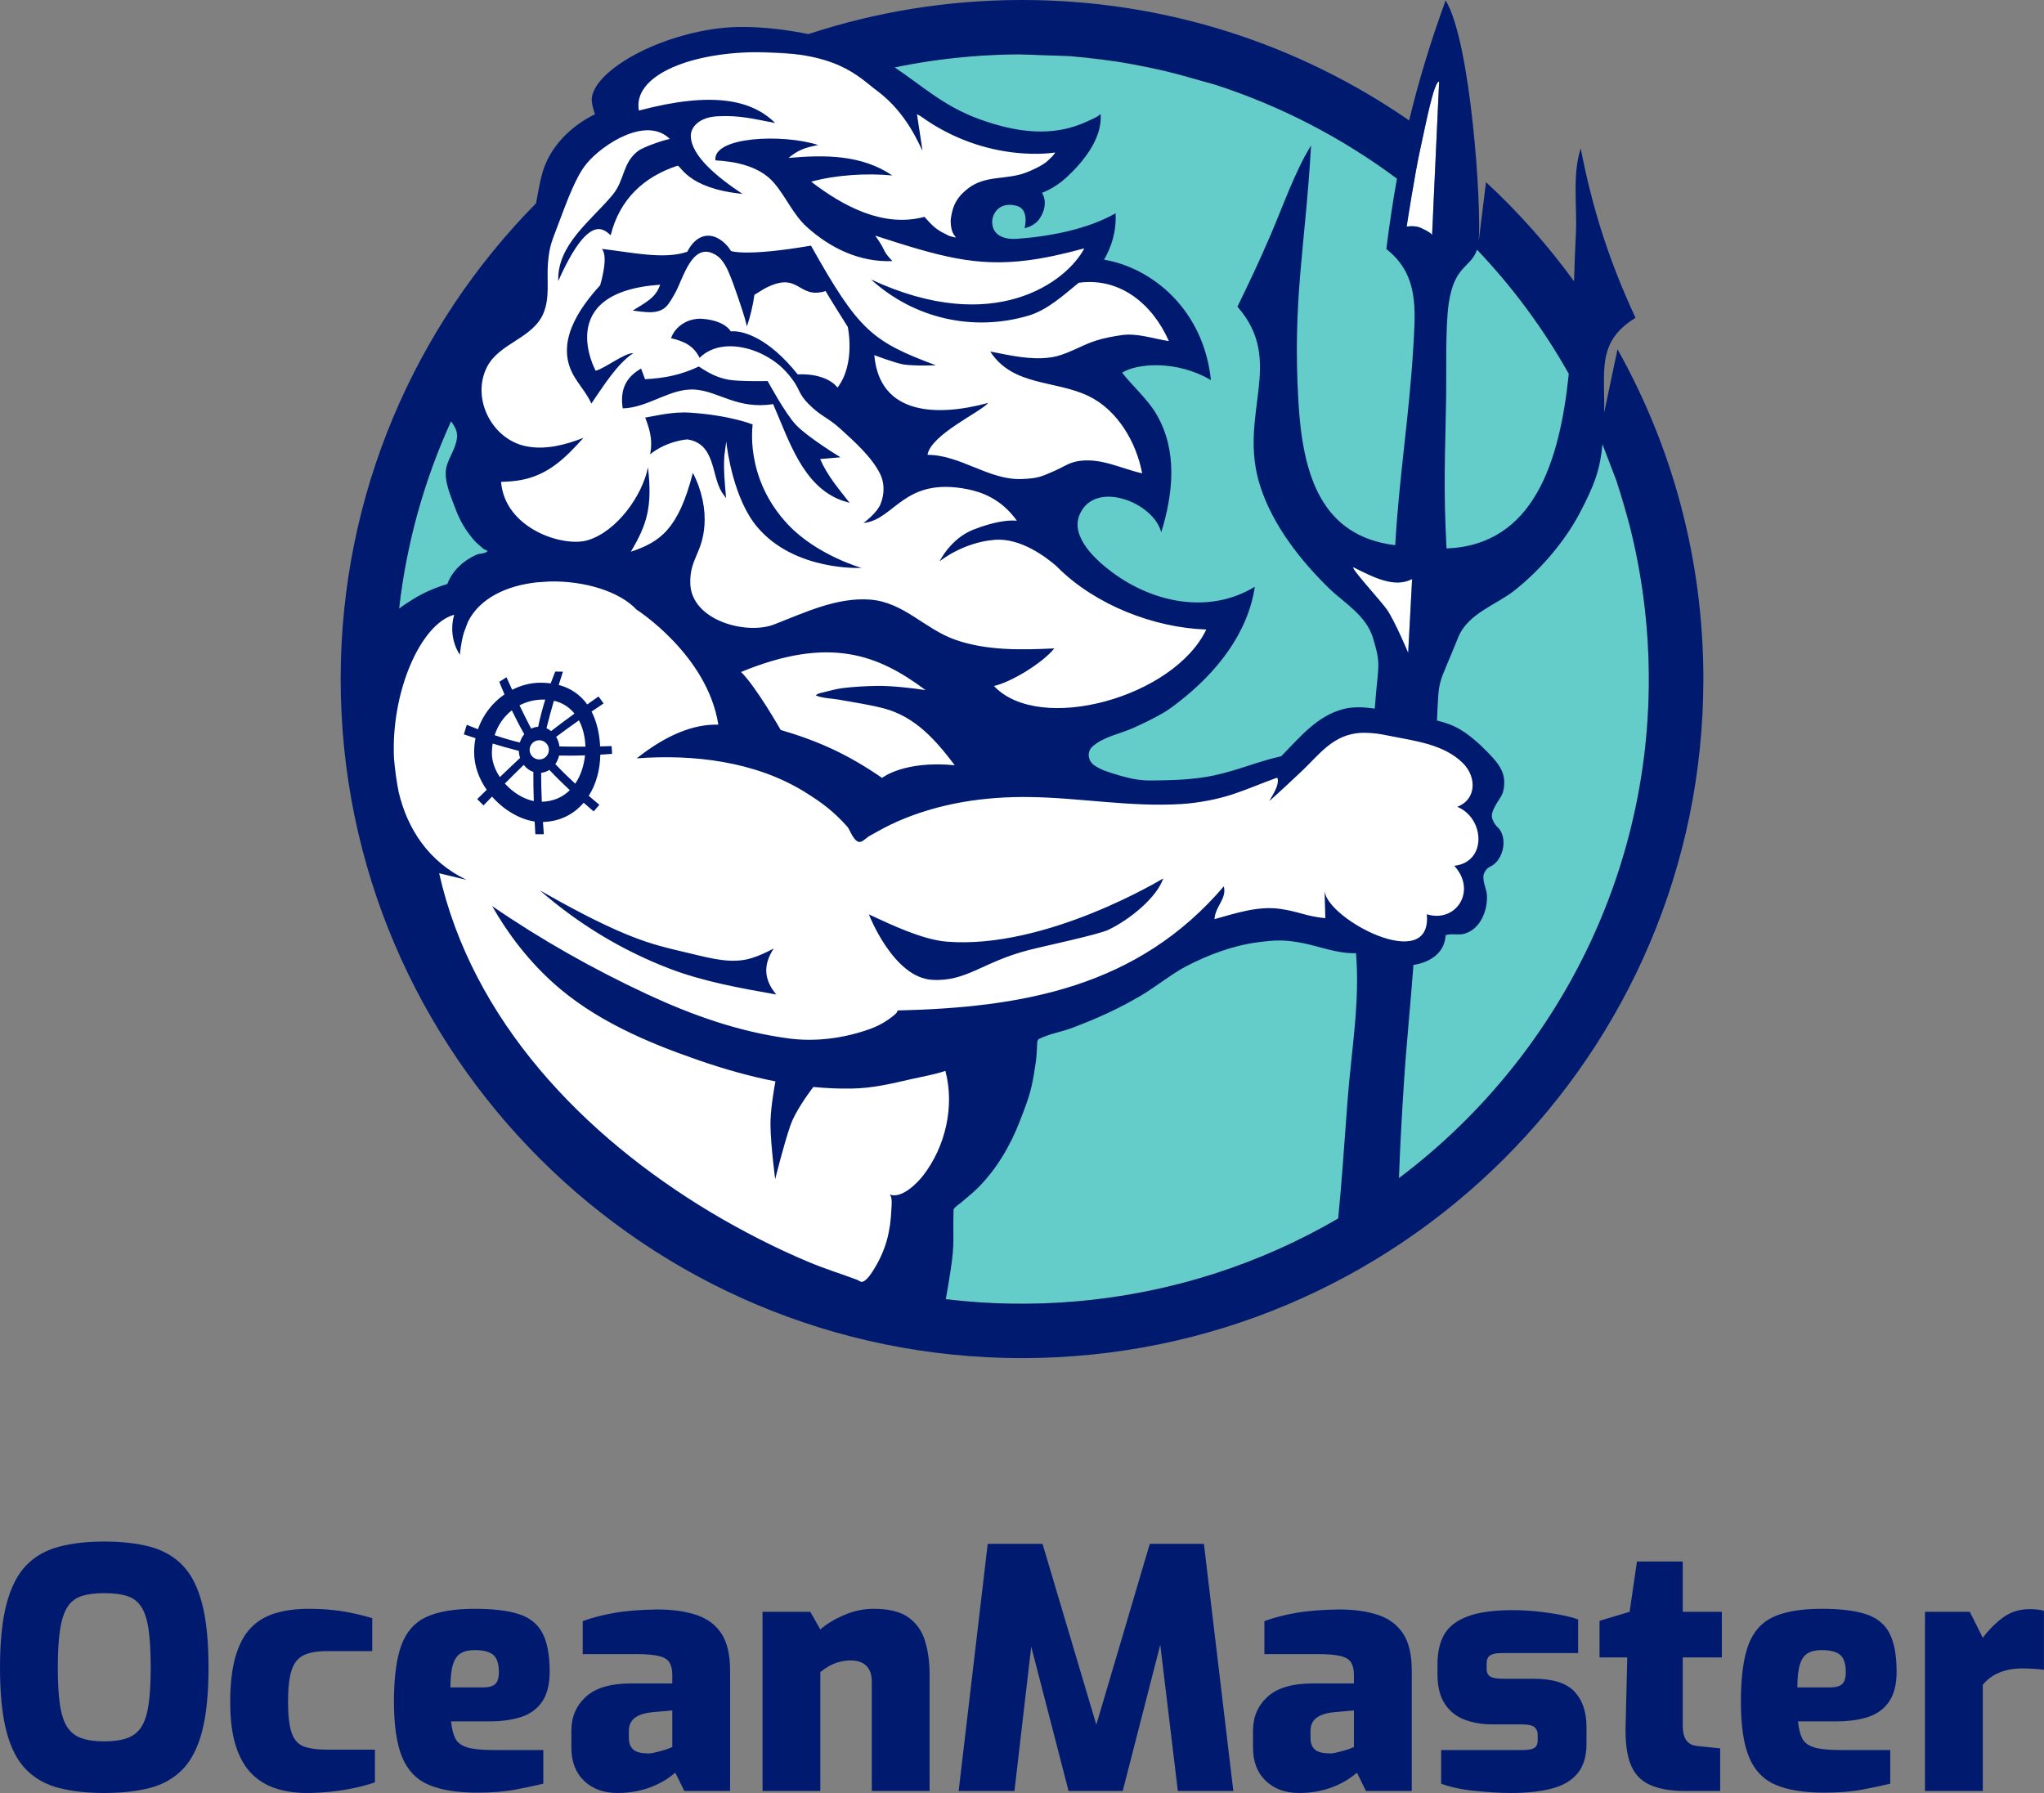 <?xml version="1.0" encoding="UTF-8" standalone="no"?><!DOCTYPE svg PUBLIC "-//W3C//DTD SVG 1.1//EN" "http://www.w3.org/Graphics/SVG/1.1/DTD/svg11.dtd"><svg width="100%" height="100%" viewBox="0 0 114 100" version="1.1" xmlns="http://www.w3.org/2000/svg" xmlns:xlink="http://www.w3.org/1999/xlink" xml:space="preserve" xmlns:serif="http://www.serif.com/" style="fill-rule:evenodd;clip-rule:evenodd;stroke-linejoin:round;stroke-miterlimit:2;"><rect x="0" y="0" width="114" height="100" fill="#808080" stroke="none"/><g><g><g><g><g><g><path d="M56.826,3.031l2.83,0.097l2.777,0.321c0.904,0.178 1.808,0.357 2.712,0.535l2.64,0.742c9.53,3.09 17.377,10.179 21.348,19.435l1.015,2.639l0.761,2.594c0.442,1.759 0.75,3.576 0.914,5.44c1.681,19.155 -12.558,36.067 -31.778,37.742c-19.22,1.676 -36.189,-12.515 -37.871,-31.669c-1.459,-16.628 9.078,-31.566 24.461,-36.307c2.333,-0.728 4.782,-1.215 7.317,-1.436c0.964,-0.084 1.923,-0.128 2.874,-0.133Z" style="fill:#64ccc9;"/><g><path d="M78.754,32.293l-0.219,4.118c-0,-0 -0.735,-1.756 -1.185,-2.413c-0.32,-0.467 -2.238,-2.545 -1.826,-2.341c1.109,0.551 2.255,1.147 3.23,0.636Z" style="fill:#fff;"/><path d="M77.95,40.477c-2.613,-0.331 -2.687,-0.026 -4.172,0.749c-0.717,0.375 -1.982,1.627 -1.982,1.627c0,0 -3.634,0.965 -5.178,1.297c-2.108,0.453 -3.979,-0.054 -6.054,-0.842c-1.827,-0.694 -0.491,-2.692 -0.184,-2.793c0.824,-0.272 3.406,-0.47 5.127,-2.245c1.442,-1.487 2.567,-2.113 2.985,-4.108c-2.426,1.675 -11.712,-2.593 -9.226,-7.255c1.258,0.312 3.952,-0.966 5.143,0.987c0.231,-0.745 -0.205,-2.088 -0.265,-2.712c-0.167,-1.724 -1.489,-3.077 -2.5,-4.37c0.602,-0.286 0.394,-2.159 4.676,-0.756c-0.358,-3.03 -2.486,-4.876 -5.842,-5.237c0,-0 0.358,-0.554 0.648,-1.416c0.202,-0.599 -3.577,0.758 -6.158,0.464c-1.287,-0.146 -1.424,-1.333 -1.227,-1.855c0.393,-1.044 1.297,-1.267 2.558,-1.357c0.367,-0.026 1.021,-0.591 1.686,-0.848c1.058,-0.408 2.145,-1.702 2.157,-1.88c0.027,-0.372 -3.987,-0.047 -5.294,-0.481c-0.707,-0.235 -5.876,-2.61 -8.334,-4.245c0.014,-0.008 -4.119,-0.469 -8.322,-0.254c-3.28,0.167 -4.06,3.616 -4.06,3.616c0,-0 -1.766,0.631 -2.47,2.838c-0.248,0.778 -1.712,3.153 -1.886,3.909c-0.215,0.933 -0.93,2.706 -1.496,3.487c-1.182,1.629 -2.168,0.739 -2.618,2.71c-0.348,1.522 -0.369,2.83 0.875,4.413c0.289,0.369 -0.825,2.195 -0.454,3.295c0.533,1.581 2.117,2.193 1.865,3.531c-0.319,1.696 -3.868,3.322 -3.868,3.322c0,-0 -2.404,3.34 -3.142,6.765c-0.716,3.322 3.244,16.307 10.459,22.787c6.1,5.479 12.635,8.796 16.147,9.297c1.811,0.259 4.059,-1.824 4.059,-1.824c-0,-0 0.091,-1.746 0.378,-3.348c0.252,-1.41 2.635,-3.463 2.635,-3.463c0,-0 1.021,-1.646 1.414,-3.568c0.32,-1.563 0.37,-2.717 0.173,-3.818c0,-0 4.452,-0.191 7.44,-2.438c1.57,-1.181 2.906,-2.375 4.881,-2.646c0.723,-0.099 1.815,-0.476 2.556,-0.349c1.019,0.173 1.963,0.622 3.019,0.585c4.634,2.255 7.049,-0.43 7.686,-1.257c1.125,-1.458 -0.051,-1.42 0.253,-2.277c0.2,-0.565 0.721,-0.476 0.919,-1.676c0.17,-1.03 -0.398,-2.525 -0.398,-2.525c-0,-0 0.523,-1.183 -0.434,-2.127c-1.008,-0.994 -1.314,-1.347 -4.175,-1.709Z" style="fill:#fff;"/><path d="M79.869,13.102l0,-0.004c-0.044,-0.07 -0.195,-0.19 -0.62,-0.386c-0.341,-0.158 -0.797,-0.074 -0.797,-0.074c0,-0 0.457,-2.979 0.759,-4.328c0.289,-1.293 0.751,-3.765 1.052,-3.765l-0.394,8.553l0.001,0.004l-0.001,0Z" style="fill:#fff;"/></g></g></g><path d="M87.789,15.69c0.029,-0.928 0.056,-1.805 0.1,-2.597c0.086,-1.555 -0.212,-3.369 0.274,-4.809c0.662,3.423 1.613,6.34 3.055,9.442c-1.234,0.756 -1.615,1.597 -1.723,2.619c-0.082,0.777 -0.007,1.659 -0.029,2.687l0.747,-3.552c3.053,5.445 4.789,11.719 4.789,18.393c0,20.902 -17.027,37.873 -38.001,37.873c-20.974,-0 -38.001,-16.971 -38.001,-37.873c-0,-10.329 4.157,-19.698 10.895,-26.533c0.112,-0.564 0.197,-1.138 0.355,-1.695c0.409,-1.452 1.595,-2.627 2.933,-3.271c-0.087,-0.256 -0.218,-0.69 -0.169,-0.969c0.276,-1.563 3.773,-3.494 7.339,-3.853c0.899,-0.09 2.501,-0.099 4.732,0.35c3.749,-1.234 7.755,-1.902 11.916,-1.902c8.019,-0 15.462,2.481 21.591,6.718c0.51,-2.124 1.166,-4.314 2.036,-6.698c1.412,2.337 2.012,11.501 1.841,13.47l0.41,-3.331c1.811,1.678 3.458,3.53 4.91,5.531Zm-13.156,52.272c-4.326,2.524 -9.265,4.155 -14.585,4.619c-2.48,0.216 -4.923,0.168 -7.299,-0.12c0.093,-0.491 0.173,-0.994 0.265,-1.586c0.251,-1.619 0.121,-1.822 0.169,-3.42c0.097,-0.174 0.293,-0.271 0.443,-0.403c0.286,-0.252 0.591,-0.484 0.863,-0.751c1.063,-1.044 1.848,-2.372 2.383,-3.753c0.579,-1.497 0.671,-1.776 0.903,-3.345c0.044,-0.3 0.045,-0.604 0.067,-0.906c0.006,-0.074 -0.005,-0.3 0.101,-0.35c0.721,-0.344 1.172,-0.357 1.914,-0.641c1.408,-0.536 2.473,-1.019 3.776,-1.777c0.67,-0.389 1.815,-1.272 2.507,-1.629c1.264,-0.652 2.599,-1.16 4.015,-1.347c0.965,-0.127 1.461,-0.149 2.418,0.029c1.014,0.189 2.002,0.616 3.055,0.579c0.23,2.71 -0.26,5.453 -0.464,8.14c-0.252,3.304 -0.315,4.467 -0.531,6.661Zm-52.398,-23.785c-0.112,-0.569 -0.2,-1.18 -0.26,-1.86c-0.185,-3.728 1.489,-7.526 3.356,-8.031c-0.371,1.306 0.319,2.234 0.319,2.234c-0,-0 0.04,-0.606 0.22,-1.233l0.23,-0.611c0.663,-1.329 2.18,-2.016 3.835,-2.197l0.716,-0.048c1.922,-0.046 3.891,0.543 4.844,1.564c0,0 3.953,2.516 4.569,6.42c-1.372,-0.034 -2.878,0.554 -4.554,1.881c3.156,-0.239 6.61,0.167 9.355,1.863c0.999,0.618 1.627,1.092 2.412,1.97c0.112,0.124 0.381,0.946 0.743,0.815c0.184,-0.066 0.315,-0.234 0.486,-0.33c0.501,-0.279 1.004,-0.561 1.529,-0.791c2.344,-1.027 4.847,-1.404 7.394,-1.37c2.832,0.039 5.623,0.567 8.462,0.39c0.941,-0.059 1.988,-0.254 2.882,-0.55c0.808,-0.267 1.588,-0.609 2.389,-0.896c0.029,-0.01 0.083,-0.02 0.091,0.009c0.104,0.418 -0.299,0.949 -0.457,1.273c0.618,-0.554 1.226,-1.118 1.828,-1.69c0.94,-0.895 1.633,-1.881 2.985,-2.087c0.32,-0.049 0.648,-0.033 0.971,-0.008c0.327,0.025 0.65,0.093 0.972,0.158c1.381,0.277 2.991,0.459 4.049,1.52c0.763,0.766 0.748,2.025 -0.328,2.426c1.523,0.615 1.69,3.079 -0.166,3.29c1.277,1.378 0.114,3.208 -1.53,2.704c0.311,3.383 -5.592,0.264 -5.702,-1.313l0.042,1.53c-1.055,-0.097 -1.467,-0.368 -2.512,-0.517c-1.245,-0.179 -2.495,0.245 -3.669,0.572c0.039,-0.725 0.697,-1.127 0.52,-1.83c-4.805,5.626 -11.203,6.757 -18.2,6.923c-0.002,0.1 -0.095,0.181 -0.171,0.245c-0.392,0.337 -0.863,0.604 -1.349,0.781c-1.435,0.522 -3.04,0.736 -4.559,0.533c-2.777,-0.372 -5.382,-1.297 -7.91,-2.476c-3,-1.4 -5.891,-3.032 -8.619,-4.906c0.904,1.592 2.048,3.062 3.412,4.29c2.296,2.067 5.222,3.313 8.11,4.311c1.386,0.479 2.821,0.892 4.278,1.176c-0.108,0.572 -0.288,1.656 -0.277,2.457c0.016,1.138 0.263,2.995 0.263,2.995c-0,0 0.472,-1.902 0.847,-2.991c0.247,-0.715 0.889,-1.631 1.279,-2.149c0.709,0.069 1.421,0.102 2.132,0.09c1.182,-0.02 2.195,-0.266 3.341,-0.529c0.633,-0.144 1.279,-0.249 1.894,-0.458c0.524,1.98 0.005,4.224 -1.242,5.838c-0.302,0.392 -1.186,1.316 -1.862,1.058c0.162,0.179 0.1,0.606 0.093,0.8c-0.049,1.254 -0.299,2.266 -0.961,3.347c-0.091,0.149 -0.438,0.72 -0.69,0.722c-0.098,0.001 -0.177,-0.081 -0.268,-0.115c-0.883,-0.329 -1.785,-0.61 -2.655,-0.973c-1.85,-0.77 -3.808,-1.775 -5.525,-2.805c-7.07,-4.243 -13.277,-10.667 -15.124,-18.894l1.53,0.37c-2.141,-1.03 -3.305,-2.863 -3.788,-4.897Zm67.14,-19.413c-0.127,1.382 -0.417,2.239 -1.283,3.877c-0.863,1.634 -2.243,3.198 -3.625,4.292c-1.004,0.794 -2.603,1.285 -3.135,2.606c-1.189,2.958 -1.06,2.099 -1.188,4.646c0.453,0.11 0.893,0.26 1.287,0.495c0.561,0.335 1.092,0.813 1.544,1.279c0.387,0.398 0.813,0.846 0.901,1.421c0.042,0.276 0.017,0.661 -0.096,0.921c-0.127,0.293 -0.707,0.948 -0.547,1.375c0.203,0.543 0.437,0.412 0.582,0.977c0.124,0.488 -0.035,1.103 -0.391,1.46c-0.301,0.303 -0.42,0.169 -0.623,0.533c-0.199,0.356 0.094,0.888 0.125,1.222c0.019,0.203 0.005,0.41 -0.027,0.611c-0.111,0.709 -0.548,1.459 -1.306,1.616c-0.326,0.068 -0.64,-0.049 -0.966,0.066c-0.087,1.488 -1.794,1.654 -1.794,1.654c-0.161,2.177 -0.387,4.348 -0.528,6.526c-0.125,1.928 -0.217,3.616 -0.282,5.369c9.3,-6.993 14.894,-18.463 13.805,-30.874c-0.164,-1.864 -0.472,-3.68 -0.914,-5.44c-0.221,-0.879 -0.476,-1.744 -0.762,-2.594l-0.777,-2.038Zm-59.261,24.897c1.514,0.856 3.248,1.807 4.883,2.474c1.389,0.566 2.193,0.729 3.649,1.077c1.052,0.251 2.208,0.561 3.278,0.223c0.427,-0.134 0.837,-0.324 1.23,-0.537c-0.592,0.9 -0.563,1.734 0.143,2.569c-1.991,-0.353 -4.073,-0.719 -5.976,-1.451c-2.649,-1.02 -5.071,-2.491 -7.207,-4.355Zm22.677,2.857c5.561,0.451 12.086,-3.527 12.086,-3.527c-0.345,1.043 -1.835,2.282 -3.049,2.862c-0.584,0.28 -3.584,0.909 -4.484,1.143c-2.559,0.665 -3.438,1.766 -5.361,1.652c-2.168,-0.13 -3.524,-3.651 -3.524,-3.651c1.199,0.559 2.98,1.411 4.332,1.521Zm-22.077,-14.405c0.151,-0.415 0.258,-0.658 0.258,-0.658l0.425,0.006c-0,-0 -0.097,0.293 -0.236,0.74c0.697,0.185 1.22,0.568 1.591,1.087c0.378,-0.268 0.63,-0.443 0.63,-0.443l0.284,0.387c-0,-0 -0.27,0.179 -0.672,0.454c0.288,0.557 0.441,1.224 0.478,1.944c0.399,-0.009 0.639,-0.02 0.639,-0.02l0.028,0.433c-0,-0 -0.253,0.023 -0.658,0.047c-0.015,0.866 -0.242,1.661 -0.644,2.294c0.353,0.306 0.592,0.502 0.592,0.502l-0.316,0.368c-0,0 -0.225,-0.188 -0.561,-0.484c-0.55,0.645 -1.325,1.049 -2.27,1.073c0.027,0.415 0.049,0.682 0.049,0.682l-0.472,0.003c-0,0 -0.018,-0.278 -0.04,-0.71c-0.831,-0.121 -1.719,-0.641 -2.376,-1.39c-0.29,0.298 -0.476,0.492 -0.476,0.492l-0.351,-0.353c0,-0 0.209,-0.205 0.53,-0.517c-0.428,-0.609 -0.701,-1.328 -0.702,-2.089c-0.001,-0.273 0.026,-0.537 0.077,-0.79c-0.392,-0.126 -0.65,-0.214 -0.65,-0.214l0.162,-0.535c-0,-0 0.243,0.103 0.624,0.248c0.282,-0.814 0.818,-1.487 1.48,-1.943c-0.187,-0.432 -0.289,-0.701 -0.289,-0.701l0.4,-0.254c0,0 0.124,0.279 0.318,0.699c0.495,-0.254 1.038,-0.394 1.585,-0.394c0.197,0 0.385,0.012 0.563,0.036Zm-0.072,4.826c-0.138,0.089 -0.295,0.147 -0.462,0.164c-0.001,0.529 0.016,1.096 0.039,1.613c0.64,-0.017 1.165,-0.255 1.561,-0.646c-0.378,-0.353 -0.783,-0.749 -1.138,-1.131Zm-1.432,-0.279c-0.351,0.339 -0.718,0.704 -1.051,1.04c0.446,0.498 1.039,0.866 1.612,0.98c-0.017,-0.522 -0.028,-1.093 -0.024,-1.626c-0.211,-0.071 -0.397,-0.21 -0.537,-0.394Zm1.763,-0.045c0.345,0.371 0.739,0.752 1.108,1.093c0.297,-0.431 0.482,-0.975 0.548,-1.579c-0.44,0.014 -0.939,0.022 -1.448,0.011c-0.04,0.175 -0.111,0.337 -0.208,0.475Zm46.939,-32.653c-3.043,-2.267 -6.459,-4.047 -10.124,-5.235l-1.168,-0.329c-2.242,-0.657 -4.572,-1.085 -6.961,-1.27l-2.831,-0.097c-0.951,0.005 -1.91,0.05 -2.874,0.134c-1.38,0.12 -2.735,0.319 -4.059,0.593c1.528,1.008 2.722,2.172 4.775,2.906c1.975,0.706 4.033,1.024 5.973,0.103c0.255,-0.121 0.536,-0.215 0.74,-0.409c0.112,1.376 -0.99,2.702 -1.94,3.571c-0.638,0.585 -1.33,0.824 -1.33,0.824c0,0 0.423,0.582 -0.117,1.418c-0.302,0.469 -0.854,0.553 -0.854,0.553c0,-0 0.301,-1.066 -0.467,-1.253c-0.982,-0.24 -1.37,0.489 -1.337,0.975c0.059,0.848 0.965,0.905 1.373,0.875c1.826,-0.133 3.923,-0.525 5.509,-1.425c0.048,1.06 -0.242,1.88 -0.642,2.588c2.682,0.45 5.551,2.781 5.959,6.717c-1.919,-1.135 -4.141,-0.935 -4.954,-0.415c0.619,0.793 1.413,1.457 1.924,2.334c1.179,2.022 0.925,4.416 0.258,6.57c-0.42,-1.679 -3.725,-2.969 -4.556,-0.977c-0.528,1.265 0.985,2.587 1.824,3.208c2.339,1.732 5.45,2.333 7.954,0.802c-0.397,2.634 -2.165,4.808 -4.214,6.403c-0.296,0.231 -0.595,0.463 -0.921,0.65c-0.535,0.307 -1.091,0.577 -1.655,0.828c-0.735,0.328 -1.611,0.472 -2.244,1.012c-0.371,0.316 -0.272,0.852 0.121,1.097c0.19,0.119 0.391,0.223 0.602,0.295c0.486,0.168 0.978,0.319 1.481,0.423c0.345,0.071 0.7,0.105 1.052,0.1c1.159,-0.013 2.373,-0.04 3.498,-0.282c1.378,-0.297 2.375,-0.76 3.75,-1.071c1.027,-1.042 1.99,-2.254 3.479,-2.635c0.541,-0.138 1.142,-0.109 1.738,-0.02c0.183,-2.49 0.377,-2.36 -0.092,-3.923c-0.391,-1.305 -1.625,-1.969 -2.497,-2.825c-1.547,-1.519 -3.088,-3.458 -3.798,-5.656c-1.29,-3.999 1.447,-6.924 -1.272,-10.014c0.707,-1.453 1.192,-2.473 1.835,-3.967c0.67,-1.553 1.389,-3.61 2.272,-5.025c-0.327,5.728 -1.041,8.549 -0.704,14.314c0.24,4.085 1.28,7.48 5.397,7.98c0.214,-3.757 0.769,-7.146 0.998,-10.881c0.126,-2.055 0.281,-3.754 -0.935,-5.116c-0.161,-0.18 -0.346,-0.354 -0.558,-0.522c0.166,-1.329 0.357,-2.628 0.592,-3.926Zm-26.29,28.527c-0.753,-0.119 -1.934,-0.246 -2.699,-0.234c-0.645,0.011 -1.29,0.044 -1.93,0.122c-0.387,0.048 -0.762,0.164 -1.141,0.254c-0.086,0.02 -0.174,0.037 -0.253,0.076c-0.035,0.017 -0.115,0.07 -0.079,0.086c0.371,0.156 0.893,0.161 1.279,0.231c0.832,0.151 1.672,0.271 2.49,0.484c1.763,0.461 2.909,1.782 3.96,3.171c-2.842,-0.274 -4.052,0.707 -4.052,0.707c-1.874,-1.287 -3.479,-2.034 -5.656,-2.675c0,-0 -1.375,-2.417 -2.211,-3.232c4.939,-2.036 7.648,-0.962 10.292,1.01Zm-22.686,3.389c-0.461,-0.114 -0.981,-0.263 -1.46,-0.408c-0.025,0.158 -0.04,0.321 -0.043,0.491c-0.009,0.482 0.164,0.961 0.446,1.38c0.359,-0.344 0.753,-0.72 1.128,-1.069c-0.041,-0.123 -0.066,-0.256 -0.071,-0.394Zm1.139,-0.592c0.297,0 0.538,0.24 0.538,0.536c-0,0.295 -0.241,0.535 -0.538,0.535c-0.296,0 -0.537,-0.24 -0.537,-0.535c0,-0.296 0.241,-0.536 0.537,-0.536Zm1.129,0.346c0.524,0.012 1.018,0.014 1.446,0.011c-0.012,-0.477 -0.118,-1.008 -0.362,-1.467c-0.408,0.287 -0.857,0.609 -1.27,0.921c0.095,0.157 0.16,0.339 0.186,0.535Zm-1.965,-0.685c-0.265,-0.469 -0.498,-0.924 -0.694,-1.33c-0.429,0.337 -0.771,0.807 -0.957,1.387c0.442,0.148 0.933,0.297 1.406,0.408c0.052,-0.174 0.136,-0.332 0.245,-0.465Zm1.499,-0.173c0.418,-0.326 0.882,-0.669 1.303,-0.975c-0.272,-0.338 -0.646,-0.601 -1.147,-0.717c-0.143,0.489 -0.293,1.03 -0.415,1.535c0.092,0.04 0.179,0.093 0.259,0.157Zm-0.724,-0.238c0.118,-0.557 0.259,-1.073 0.395,-1.516c-0.092,-0.004 -0.187,-0.003 -0.286,0.003c-0.401,0.022 -0.793,0.13 -1.148,0.316c0.202,0.42 0.427,0.876 0.65,1.3c0.121,-0.059 0.251,-0.094 0.389,-0.103Zm26.701,-11.493c-0.879,-1.235 -1.992,-1.608 -2.764,-1.76c-3.572,-0.7 -4.032,1.706 -5.792,1.885c0.097,-0.071 0.752,-0.568 0.947,-1.045c0.258,-0.628 0.204,-1.245 -0.018,-1.691c-0.475,-0.952 -1.427,-1.795 -2.204,-2.504c-0.723,-0.66 -1.108,-0.704 -1.797,-1.406c-0.578,-0.587 -0.449,-0.787 -0.944,-1.429c-0.445,-0.577 -0.894,-0.956 -1.541,-1.295c-1.08,-0.564 -2.645,-0.784 -3.583,0.162c-0.338,-0.686 -0.856,-0.92 -1.595,-1.1c0.243,-0.678 0.973,-1.147 1.786,-1.076c1.259,0.111 1.546,0.698 1.546,0.698c0,0 0.08,-0.013 0.227,-0.004c0.514,0.031 1.852,0.333 3.509,2.404c0.782,-0.049 1.762,0.148 2.218,0.735c1.021,-1.333 0.574,-3.382 0.574,-3.382c-0,0 -1.147,-1.819 -1.237,-2.002c-1.583,0.492 -1.44,-1.19 -3.428,-0.125l-0.543,0.335c-0.089,0.624 -0.218,1.162 -0.417,1.76c-0.136,-0.57 -0.33,-1.125 -0.518,-1.68c-0.158,-0.467 -0.325,-0.931 -0.519,-1.384c-0.086,-0.198 -0.191,-0.39 -0.319,-0.563c-0.094,-0.128 -0.208,-0.245 -0.341,-0.331c-1.366,-0.893 -1.87,1.365 -2.328,2.136c-0.133,0.223 -0.289,0.527 -0.473,0.712c-0.488,0.488 -1.268,0.291 -1.874,0.229c0.671,-0.426 1.29,-0.693 1.529,-1.443c-5.997,0.412 -3.595,4.798 -3.595,4.798c0.474,-0.104 1.619,-1.004 2.103,-0.982c-0.918,0.596 -1.72,1.914 -2.342,2.813c-0.255,-0.578 -0.705,-1.051 -1.01,-1.604c-0.992,-1.796 0.298,-3.675 1.499,-4.993c-0,-0 0.498,-1.599 0.095,-2.03c1.649,0.189 3.48,0.611 4.769,0.158c0.407,-0.831 1.181,-1.228 2,-0.549c0.173,0.143 0.32,0.32 0.437,0.51c0,0 0.8,0.326 4.459,-0.3c2.653,4.727 3.397,5.344 6.967,6.673c0,-0 -1.226,0.048 -1.799,-0.046c-0.495,-0.082 -1.636,-0.521 -1.636,-0.521c0.294,3.395 3.571,3.424 6.355,2.665c-0.432,0.514 -3.204,1.77 -3.389,2.897c1.852,0.002 3.425,1.426 5.269,1.349c0.883,-0.037 1.073,-0.123 1.838,-0.464c0.552,-0.247 0.817,-0.483 1.432,-0.554c1.213,-0.14 2.285,0.443 3.434,0.701c-0.32,-1.714 -1.356,-3.517 -2.979,-4.305c-1.872,-0.908 -4.231,-0.537 -5.494,-2.49c1.087,0.211 2.226,0.485 3.346,0.332c0.915,-0.124 1.709,-0.679 2.574,-0.948c0.445,-0.138 0.906,-0.221 1.365,-0.293c0.904,-0.14 1.803,0.197 2.678,0.328c-0.897,-2.037 -2.706,-3.573 -5.029,-3.253c-0.823,0.67 -1.739,1.521 -2.807,1.835c-3.091,0.91 -6.378,0.161 -8.774,-2.018c6.898,3.215 10.937,0.101 11.894,-1.737c-1.202,0.33 -2.229,0.549 -3.164,0.669c-2.875,0.366 -4.891,-0.207 -8.498,-1.378c0.696,0.978 0.335,0.76 0.957,1.42c-1.815,0.073 -3.458,-0.715 -4.776,-1.908c-0.759,-0.687 -1.177,-1.706 -1.839,-2.469c-0.789,-0.91 -2.112,-1.18 -3.255,-1.241c-0.151,-1.331 3.772,-1.491 5.734,-0.855c-0.701,0.134 -1.109,0.264 -1.654,0.719c2.014,-0.176 4.056,-0.19 5.789,0.979c-1.418,-0.138 -3.155,-0.035 -4.528,0.347c1.774,1.36 4.026,2.582 6.317,1.96l0,-0c0.2,0.225 0.401,0.453 0.638,0.638c0.212,0.165 0.458,0.284 0.699,0.404c0.111,0.055 0.298,0.086 0.418,0.116c-0.06,-0.096 -0.141,-0.193 -0.185,-0.297c-0.089,-0.212 -0.127,-0.555 -0.095,-0.78c0.106,-0.747 0.349,-1.186 0.938,-1.649c0.999,-0.786 2.161,-0.47 3.277,-0.91c0.329,-0.13 0.654,-0.281 0.954,-0.469c0.19,-0.119 0.344,-0.287 0.504,-0.444c0.058,-0.058 0.103,-0.129 0.147,-0.198c-0,0 -3.76,0.669 -7.496,-2.014c-0.067,-0.048 -0.144,-0.08 -0.215,-0.122l0.307,2.025c-0.126,-0.151 -0.799,-2.051 -2.54,-3.336c-1.046,-0.772 -2.202,-2.226 -6.866,-2.147c-3.783,0.064 -6.752,1.382 -6.411,3.256c4.162,-1.103 6.315,-0.576 7.605,0.695c-1.234,-0.232 -1.961,-0.439 -3.215,-0.377c-1.027,0.051 -1.501,0.607 -1.494,1.097c0.015,1.111 1.484,2.305 2.88,3.232c-3.139,-0.314 -3.432,-1.634 -3.634,-1.567c-1.871,0.618 -3.213,1.865 -3.715,3.873c-0.367,-0.309 -1.208,-1.292 -2.924,2.553c-0.072,-2.023 1.837,-3.371 3.027,-4.799c0.69,-0.83 0.539,-1.78 1.425,-2.454c0.291,-0.221 1.423,-0.612 1.773,-0.669c-1.319,-1.301 -3.755,0.312 -4.621,1.347c-0.201,0.24 -0.369,0.509 -0.514,0.786c-0.407,0.779 -0.783,1.804 -1.092,2.631c-0.347,0.93 -0.494,1.179 -0.574,2.179c-0.073,0.924 0.119,1.89 -0.249,2.775c-0.589,1.413 -2.473,1.659 -3.153,3.005c-0.885,1.752 0.278,4.045 2.207,4.42c1.071,0.209 2.188,-0.087 3.178,-0.475c-0.996,1.104 -1.914,2.034 -3.419,2.341c-0.386,0.079 -0.784,0.101 -1.178,0.115c0.212,2.619 3.469,3.663 4.829,3.256c1.624,-0.488 3.046,-2.477 3.365,-4.066c0.258,2.222 -0.066,3.208 -0.956,4.707c1.637,-0.547 2.654,-1.259 3.459,-4.399c0.523,1.003 0.713,2.06 0.646,2.94c-0.12,1.563 -0.819,1.849 -0.79,3.217c0.045,2.075 3.12,2.899 4.674,2.299c1.69,-0.653 3.489,-1.528 5.356,-1.387c1.871,0.142 3.044,1.635 4.729,2.232c1.759,0.623 3.718,0.577 5.544,0.489c-0.629,0.792 -2.382,1.877 -3.366,2.097c2.551,2.716 10.052,0.621 11.841,-3.149c-2.93,-0.102 -6.173,-1.372 -8.261,-3.441c-0.036,-0.035 -0.07,-0.069 -0.102,-0.102c-0.591,-0.512 -1.998,-1.572 -3.423,-1.461c-1.8,0.139 -3.087,1.202 -3.087,1.202c0,0 0.61,-1.268 1.877,-1.766c1.186,-0.466 1.928,-0.522 2.273,-0.511c0.07,0.002 0.123,0.007 0.161,0.011Zm22.043,3.252l-0.219,4.118c-0,0 -0.735,-1.756 -1.185,-2.412c-0.32,-0.467 -2.238,-2.546 -1.826,-2.342c1.109,0.551 2.255,1.147 3.23,0.636Zm-53.602,-8.8c0.169,0.229 0.317,0.468 0.333,0.74c0.035,0.599 -0.408,1.192 -0.568,1.727c-0.194,0.647 0.11,1.428 0.325,2.008c0.329,0.886 0.525,1.344 1.127,2.084c0.17,0.21 0.384,0.382 0.591,0.557c0.065,0.055 0.278,0.092 0.211,0.145c-0.189,0.148 -0.391,0.093 -0.598,0.182c-0.716,0.31 -1.356,0.895 -1.629,1.636c-0.59,0.167 -1.33,0.486 -1.852,0.809c-0.285,0.177 -0.571,0.357 -0.837,0.56c0.415,-3.67 1.41,-7.187 2.897,-10.448Zm11.099,1.846c0,-0 0.138,-0.506 0.006,-1.157c-0.095,-0.47 -0.278,-0.894 -0.278,-0.894c0.565,-0.088 1.507,-0.342 2.505,-0.275c2.253,0.15 3.489,0.658 3.489,0.658c0.029,-0.087 -0.526,2.944 1.988,5.599c1.609,1.698 4.084,2.402 4.084,2.402c0,0 -3.737,0.204 -5.827,-2.296c-1.295,-1.547 -1.658,-4.226 -1.717,-4.754l-0.105,0.792c-0.055,0.786 0.025,1.556 0.097,2.368l-0.231,-0.319c-0.605,-0.96 -0.349,-2.716 -1.932,-2.959c-0,-0 -1.126,0.069 -2.079,0.835Zm46.126,-11.417c1.973,2.075 3.697,4.396 5.116,6.919c-0.506,4.914 -1.958,9.562 -6.818,9.745c-0.18,-3.251 -0.082,-5.126 -0.023,-8.375c0.023,-1.321 -0.05,-3.969 0.143,-5.285c0.317,-2.155 1.225,-1.969 1.582,-3.004Zm-46.625,6.632l0.22,0.592c1.103,-0.053 1.993,-0.237 3.001,-0.706c0.549,0.365 1.029,0.627 1.689,0.741c0.586,0.101 2.149,0.068 2.149,0.068c-0,0 0.985,1.825 1.58,2.448c0.677,0.709 2.482,1.805 2.482,1.805l-1.135,0.099c0.408,0.937 1.019,1.64 1.644,2.442l-0.448,-0.137c-2.16,-0.796 -2.93,-3.33 -3.816,-5.368c-1.999,0.31 -3.04,-0.721 -4.364,-0.812c-1.382,-0.095 -2.593,1.015 -4.027,1.048c-0.162,-1.065 0.192,-1.745 1.025,-2.22Zm46.687,-6.856l-0,0l-0,0l-0,0Zm-2.57,-0.597l0,-0.004c-0.044,-0.071 -0.195,-0.19 -0.62,-0.386c-0.341,-0.158 -0.797,-0.074 -0.797,-0.074c0,-0 0.457,-2.979 0.758,-4.328c0.29,-1.294 0.752,-3.766 1.053,-3.766l-0.394,8.554l0.001,0.004l-0.001,0Z" style="fill:#001a70;"/></g></g><g><path d="M5.814,100c-0.956,0 -1.798,-0.093 -2.525,-0.279c-0.727,-0.185 -1.335,-0.526 -1.826,-1.021c-0.491,-0.496 -0.857,-1.201 -1.1,-2.118c-0.242,-0.916 -0.363,-2.111 -0.363,-3.585c0,-1.461 0.124,-2.653 0.373,-3.576c0.248,-0.922 0.615,-1.631 1.099,-2.126c0.485,-0.496 1.09,-0.839 1.817,-1.031c0.727,-0.192 1.569,-0.288 2.525,-0.288c0.97,-0 1.817,0.096 2.544,0.288c0.727,0.192 1.333,0.535 1.817,1.031c0.485,0.495 0.848,1.204 1.091,2.126c0.242,0.923 0.363,2.115 0.363,3.576c-0,1.474 -0.121,2.669 -0.363,3.585c-0.243,0.917 -0.609,1.622 -1.1,2.118c-0.491,0.495 -1.096,0.836 -1.817,1.021c-0.721,0.186 -1.565,0.279 -2.535,0.279Zm0,-2.879c0.51,-0 0.932,-0.059 1.268,-0.177c0.335,-0.117 0.599,-0.322 0.792,-0.613c0.192,-0.291 0.329,-0.705 0.41,-1.244c0.081,-0.539 0.121,-1.235 0.121,-2.09c-0,-0.879 -0.04,-1.591 -0.121,-2.136c-0.081,-0.545 -0.218,-0.963 -0.41,-1.254c-0.193,-0.291 -0.457,-0.489 -0.792,-0.594c-0.336,-0.106 -0.758,-0.158 -1.268,-0.158c-0.496,-0 -0.913,0.052 -1.248,0.158c-0.336,0.105 -0.6,0.303 -0.792,0.594c-0.193,0.291 -0.333,0.709 -0.42,1.254c-0.086,0.545 -0.13,1.257 -0.13,2.136c0,0.855 0.04,1.551 0.121,2.09c0.081,0.539 0.218,0.953 0.41,1.244c0.193,0.291 0.457,0.496 0.792,0.613c0.336,0.118 0.758,0.177 1.267,0.177Z" style="fill:#001a70;fill-rule:nonzero;"/><path d="M17.108,100c-0.621,0 -1.193,-0.084 -1.715,-0.251c-0.521,-0.167 -0.972,-0.439 -1.351,-0.817c-0.379,-0.378 -0.674,-0.892 -0.885,-1.542c-0.211,-0.65 -0.317,-1.464 -0.317,-2.442c0,-1.016 0.097,-1.861 0.289,-2.536c0.193,-0.675 0.472,-1.207 0.839,-1.597c0.366,-0.391 0.823,-0.669 1.37,-0.836c0.546,-0.168 1.174,-0.251 1.882,-0.251c0.633,-0 1.224,0.04 1.77,0.121c0.547,0.08 1.137,0.213 1.771,0.399l-0,1.839l-2.516,-0c-0.559,-0 -0.997,0.077 -1.314,0.232c-0.317,0.155 -0.541,0.437 -0.671,0.845c-0.13,0.409 -0.196,0.991 -0.196,1.746c0,0.756 0.066,1.329 0.196,1.719c0.13,0.39 0.354,0.647 0.671,0.77c0.317,0.124 0.767,0.186 1.351,0.186l2.628,0l-0,1.821c-0.311,0.111 -0.681,0.213 -1.109,0.306c-0.429,0.093 -0.876,0.164 -1.342,0.214c-0.466,0.049 -0.916,0.074 -1.351,0.074Z" style="fill:#001a70;fill-rule:nonzero;"/><path d="M26.612,99.981c-1.118,0 -2.019,-0.145 -2.702,-0.436c-0.683,-0.291 -1.177,-0.805 -1.481,-1.542c-0.305,-0.737 -0.457,-1.768 -0.457,-3.093c-0,-1.362 0.14,-2.417 0.419,-3.167c0.28,-0.749 0.749,-1.272 1.407,-1.569c0.659,-0.298 1.553,-0.446 2.684,-0.446c1.031,-0 1.851,0.099 2.46,0.297c0.609,0.198 1.047,0.551 1.314,1.059c0.267,0.508 0.4,1.226 0.4,2.155c0,0.693 -0.136,1.244 -0.41,1.653c-0.273,0.408 -0.661,0.696 -1.164,0.864c-0.504,0.167 -1.097,0.25 -1.78,0.25l-2.143,0c0.037,0.397 0.115,0.712 0.233,0.948c0.118,0.235 0.338,0.402 0.661,0.501c0.323,0.099 0.802,0.149 1.435,0.149l2.814,-0l0,1.876c-0.459,0.111 -0.984,0.223 -1.574,0.334c-0.591,0.112 -1.296,0.167 -2.116,0.167Zm-1.491,-5.869l1.827,-0c0.31,-0 0.534,-0.062 0.671,-0.186c0.136,-0.124 0.205,-0.347 0.205,-0.669c-0,-0.297 -0.044,-0.535 -0.131,-0.715c-0.087,-0.18 -0.23,-0.31 -0.428,-0.39c-0.199,-0.081 -0.46,-0.121 -0.783,-0.121c-0.323,0 -0.584,0.059 -0.783,0.177c-0.199,0.117 -0.345,0.328 -0.438,0.631c-0.093,0.304 -0.14,0.728 -0.14,1.273Z" style="fill:#001a70;fill-rule:nonzero;"/><path d="M34.44,100c-0.771,0 -1.392,-0.226 -1.864,-0.678c-0.472,-0.452 -0.708,-1.068 -0.708,-1.848l-0,-0.966c-0,-0.756 0.27,-1.381 0.81,-1.876c0.541,-0.496 1.389,-0.743 2.544,-0.743l2.274,-0l-0,-0.483c-0,-0.273 -0.05,-0.496 -0.149,-0.669c-0.1,-0.173 -0.292,-0.297 -0.578,-0.371c-0.286,-0.075 -0.727,-0.112 -1.323,-0.112l-2.945,0l0,-1.839c0.497,-0.186 1.078,-0.337 1.743,-0.455c0.665,-0.118 1.469,-0.183 2.413,-0.195c0.833,0 1.553,0.099 2.162,0.297c0.609,0.198 1.078,0.542 1.407,1.031c0.329,0.489 0.494,1.186 0.494,2.09l-0,6.706l-2.553,-0l-0.503,-1.022c-0.112,0.099 -0.264,0.214 -0.457,0.344c-0.193,0.13 -0.429,0.257 -0.708,0.38c-0.28,0.124 -0.593,0.223 -0.941,0.298c-0.348,0.074 -0.721,0.111 -1.118,0.111Zm1.658,-2.21c0.087,0.012 0.19,0.006 0.308,-0.019c0.118,-0.025 0.233,-0.053 0.344,-0.084c0.112,-0.031 0.221,-0.062 0.327,-0.092c0.105,-0.031 0.192,-0.062 0.26,-0.093c0.069,-0.031 0.122,-0.053 0.159,-0.065l-0,-2.044l-1.193,0.112c-0.41,0.049 -0.717,0.158 -0.922,0.325c-0.205,0.167 -0.308,0.405 -0.308,0.715l0,0.39c0,0.211 0.044,0.381 0.131,0.511c0.087,0.13 0.208,0.22 0.363,0.269c0.155,0.05 0.332,0.075 0.531,0.075Z" style="fill:#001a70;fill-rule:nonzero;"/><path d="M42.528,99.889l-0,-9.994l2.665,0l0.559,0.985c0.335,-0.298 0.773,-0.564 1.313,-0.799c0.541,-0.235 1.097,-0.353 1.668,-0.353c0.845,-0 1.491,0.161 1.939,0.483c0.447,0.322 0.754,0.761 0.922,1.319c0.168,0.557 0.252,1.17 0.252,1.839l-0,6.52l-3.224,-0l-0,-6.093c-0,-0.285 -0.05,-0.514 -0.15,-0.687c-0.099,-0.174 -0.236,-0.301 -0.409,-0.381c-0.174,-0.081 -0.379,-0.121 -0.615,-0.121c-0.212,0 -0.423,0.028 -0.634,0.084c-0.211,0.055 -0.404,0.133 -0.578,0.232c-0.174,0.099 -0.335,0.21 -0.484,0.334l-0,6.632l-3.224,-0Z" style="fill:#001a70;fill-rule:nonzero;"/><path d="M53.467,99.889l1.621,-13.783l3.057,-0l3,10.086l2.982,-10.086l3.019,-0l1.64,13.783l-3.094,-0l-1.137,-9.455l0.485,0.018l-2.423,9.437l-3.019,-0l-2.441,-9.437l0.522,-0.018l-1.1,9.455l-3.112,-0Z" style="fill:#001a70;fill-rule:nonzero;"/><path d="M72.457,100c-0.77,0 -1.391,-0.226 -1.863,-0.678c-0.473,-0.452 -0.709,-1.068 -0.709,-1.848l0,-0.966c0,-0.756 0.271,-1.381 0.811,-1.876c0.54,-0.496 1.388,-0.743 2.544,-0.743l2.273,-0l0,-0.483c0,-0.273 -0.049,-0.496 -0.149,-0.669c-0.099,-0.173 -0.292,-0.297 -0.577,-0.371c-0.286,-0.075 -0.727,-0.112 -1.323,-0.112l-2.945,0l0,-1.839c0.497,-0.186 1.078,-0.337 1.742,-0.455c0.665,-0.118 1.47,-0.183 2.414,-0.195c0.832,0 1.553,0.099 2.162,0.297c0.608,0.198 1.077,0.542 1.407,1.031c0.329,0.489 0.494,1.186 0.494,2.09l-0,6.706l-2.554,-0l-0.503,-1.022c-0.112,0.099 -0.264,0.214 -0.456,0.344c-0.193,0.13 -0.429,0.257 -0.709,0.38c-0.279,0.124 -0.593,0.223 -0.941,0.298c-0.348,0.074 -0.72,0.111 -1.118,0.111Zm1.659,-2.21c0.087,0.012 0.189,0.006 0.307,-0.019c0.118,-0.025 0.233,-0.053 0.345,-0.084c0.112,-0.031 0.221,-0.062 0.326,-0.092c0.106,-0.031 0.193,-0.062 0.261,-0.093c0.068,-0.031 0.121,-0.053 0.158,-0.065l0,-2.044l-1.192,0.112c-0.41,0.049 -0.718,0.158 -0.923,0.325c-0.205,0.167 -0.307,0.405 -0.307,0.715l-0,0.39c-0,0.211 0.043,0.381 0.13,0.511c0.087,0.13 0.208,0.22 0.364,0.269c0.155,0.05 0.332,0.075 0.531,0.075Z" style="fill:#001a70;fill-rule:nonzero;"/><path d="M84.254,100c-0.336,0 -0.684,-0.012 -1.044,-0.037c-0.36,-0.025 -0.714,-0.056 -1.062,-0.093c-0.348,-0.037 -0.674,-0.09 -0.978,-0.158c-0.305,-0.068 -0.569,-0.145 -0.792,-0.232l-0,-1.876l4.547,-0c0.211,-0 0.379,-0.019 0.503,-0.056c0.124,-0.037 0.211,-0.096 0.261,-0.176c0.049,-0.081 0.074,-0.195 0.074,-0.344l0,-0.279c0,-0.173 -0.059,-0.312 -0.177,-0.418c-0.118,-0.105 -0.357,-0.158 -0.717,-0.158l-1.64,0c-0.559,0 -1.072,-0.086 -1.538,-0.26c-0.466,-0.173 -0.835,-0.467 -1.108,-0.882c-0.274,-0.415 -0.41,-0.963 -0.41,-1.644l-0,-0.594c-0,-0.644 0.124,-1.186 0.372,-1.626c0.249,-0.439 0.68,-0.777 1.295,-1.012c0.615,-0.235 1.463,-0.353 2.544,-0.353c0.435,0 0.889,0.025 1.361,0.074c0.472,0.05 0.913,0.115 1.323,0.196c0.41,0.08 0.727,0.164 0.95,0.25l0,1.876l-4.305,0c-0.273,0 -0.475,0.044 -0.605,0.13c-0.131,0.087 -0.196,0.242 -0.196,0.465l0,0.26c0,0.148 0.031,0.266 0.093,0.353c0.062,0.086 0.168,0.145 0.317,0.176c0.149,0.031 0.335,0.047 0.559,0.047l1.659,-0c1.068,-0 1.826,0.238 2.273,0.715c0.448,0.477 0.671,1.136 0.671,1.978l0,0.947c0,0.669 -0.158,1.205 -0.475,1.607c-0.317,0.403 -0.789,0.691 -1.416,0.864c-0.628,0.173 -1.407,0.26 -2.339,0.26Z" style="fill:#001a70;fill-rule:nonzero;"/><path d="M93.982,99.889c-0.808,-0 -1.463,-0.115 -1.966,-0.344c-0.503,-0.229 -0.861,-0.61 -1.072,-1.142c-0.211,-0.533 -0.304,-1.257 -0.279,-2.174l0.093,-3.789l-1.547,-0l0,-2.043l1.677,-0.502l0.41,-2.805l2.553,0l0,2.805l2.181,0l-0,2.545l-2.181,-0l0,3.771c0,0.21 0.019,0.387 0.056,0.529c0.038,0.142 0.093,0.26 0.168,0.353c0.075,0.093 0.162,0.161 0.261,0.204c0.099,0.044 0.211,0.072 0.335,0.084l1.268,0.13l-0,2.378l-1.957,-0Z" style="fill:#001a70;fill-rule:nonzero;"/><path d="M101.734,99.981c-1.118,0 -2.018,-0.145 -2.702,-0.436c-0.683,-0.291 -1.177,-0.805 -1.481,-1.542c-0.305,-0.737 -0.457,-1.768 -0.457,-3.093c0,-1.362 0.14,-2.417 0.419,-3.167c0.28,-0.749 0.749,-1.272 1.407,-1.569c0.659,-0.298 1.553,-0.446 2.684,-0.446c1.031,-0 1.851,0.099 2.46,0.297c0.609,0.198 1.047,0.551 1.314,1.059c0.267,0.508 0.401,1.226 0.401,2.155c-0,0.693 -0.137,1.244 -0.41,1.653c-0.274,0.408 -0.662,0.696 -1.165,0.864c-0.503,0.167 -1.097,0.25 -1.78,0.25l-2.143,0c0.037,0.397 0.115,0.712 0.233,0.948c0.118,0.235 0.338,0.402 0.661,0.501c0.323,0.099 0.802,0.149 1.435,0.149l2.814,-0l0,1.876c-0.459,0.111 -0.984,0.223 -1.574,0.334c-0.59,0.112 -1.296,0.167 -2.116,0.167Zm-1.49,-5.869l1.826,-0c0.311,-0 0.534,-0.062 0.671,-0.186c0.136,-0.124 0.205,-0.347 0.205,-0.669c-0,-0.297 -0.044,-0.535 -0.131,-0.715c-0.087,-0.18 -0.229,-0.31 -0.428,-0.39c-0.199,-0.081 -0.46,-0.121 -0.783,-0.121c-0.323,0 -0.584,0.059 -0.783,0.177c-0.198,0.117 -0.344,0.328 -0.438,0.631c-0.093,0.304 -0.139,0.728 -0.139,1.273Z" style="fill:#001a70;fill-rule:nonzero;"/><path d="M107.363,99.889l-0,-9.994l2.497,0l0.727,1.449c0.323,-0.433 0.695,-0.808 1.118,-1.124c0.422,-0.316 0.925,-0.474 1.509,-0.474c0.112,0 0.239,0.007 0.382,0.019c0.143,0.012 0.277,0.037 0.401,0.074l0,3.288c-0.199,-0.025 -0.404,-0.043 -0.615,-0.056c-0.211,-0.012 -0.41,-0.018 -0.596,-0.018c-0.323,-0 -0.618,0.034 -0.886,0.102c-0.267,0.068 -0.509,0.167 -0.726,0.297c-0.218,0.13 -0.413,0.301 -0.587,0.511l-0,5.926l-3.224,-0Z" style="fill:#001a70;fill-rule:nonzero;"/></g></g></g></svg>